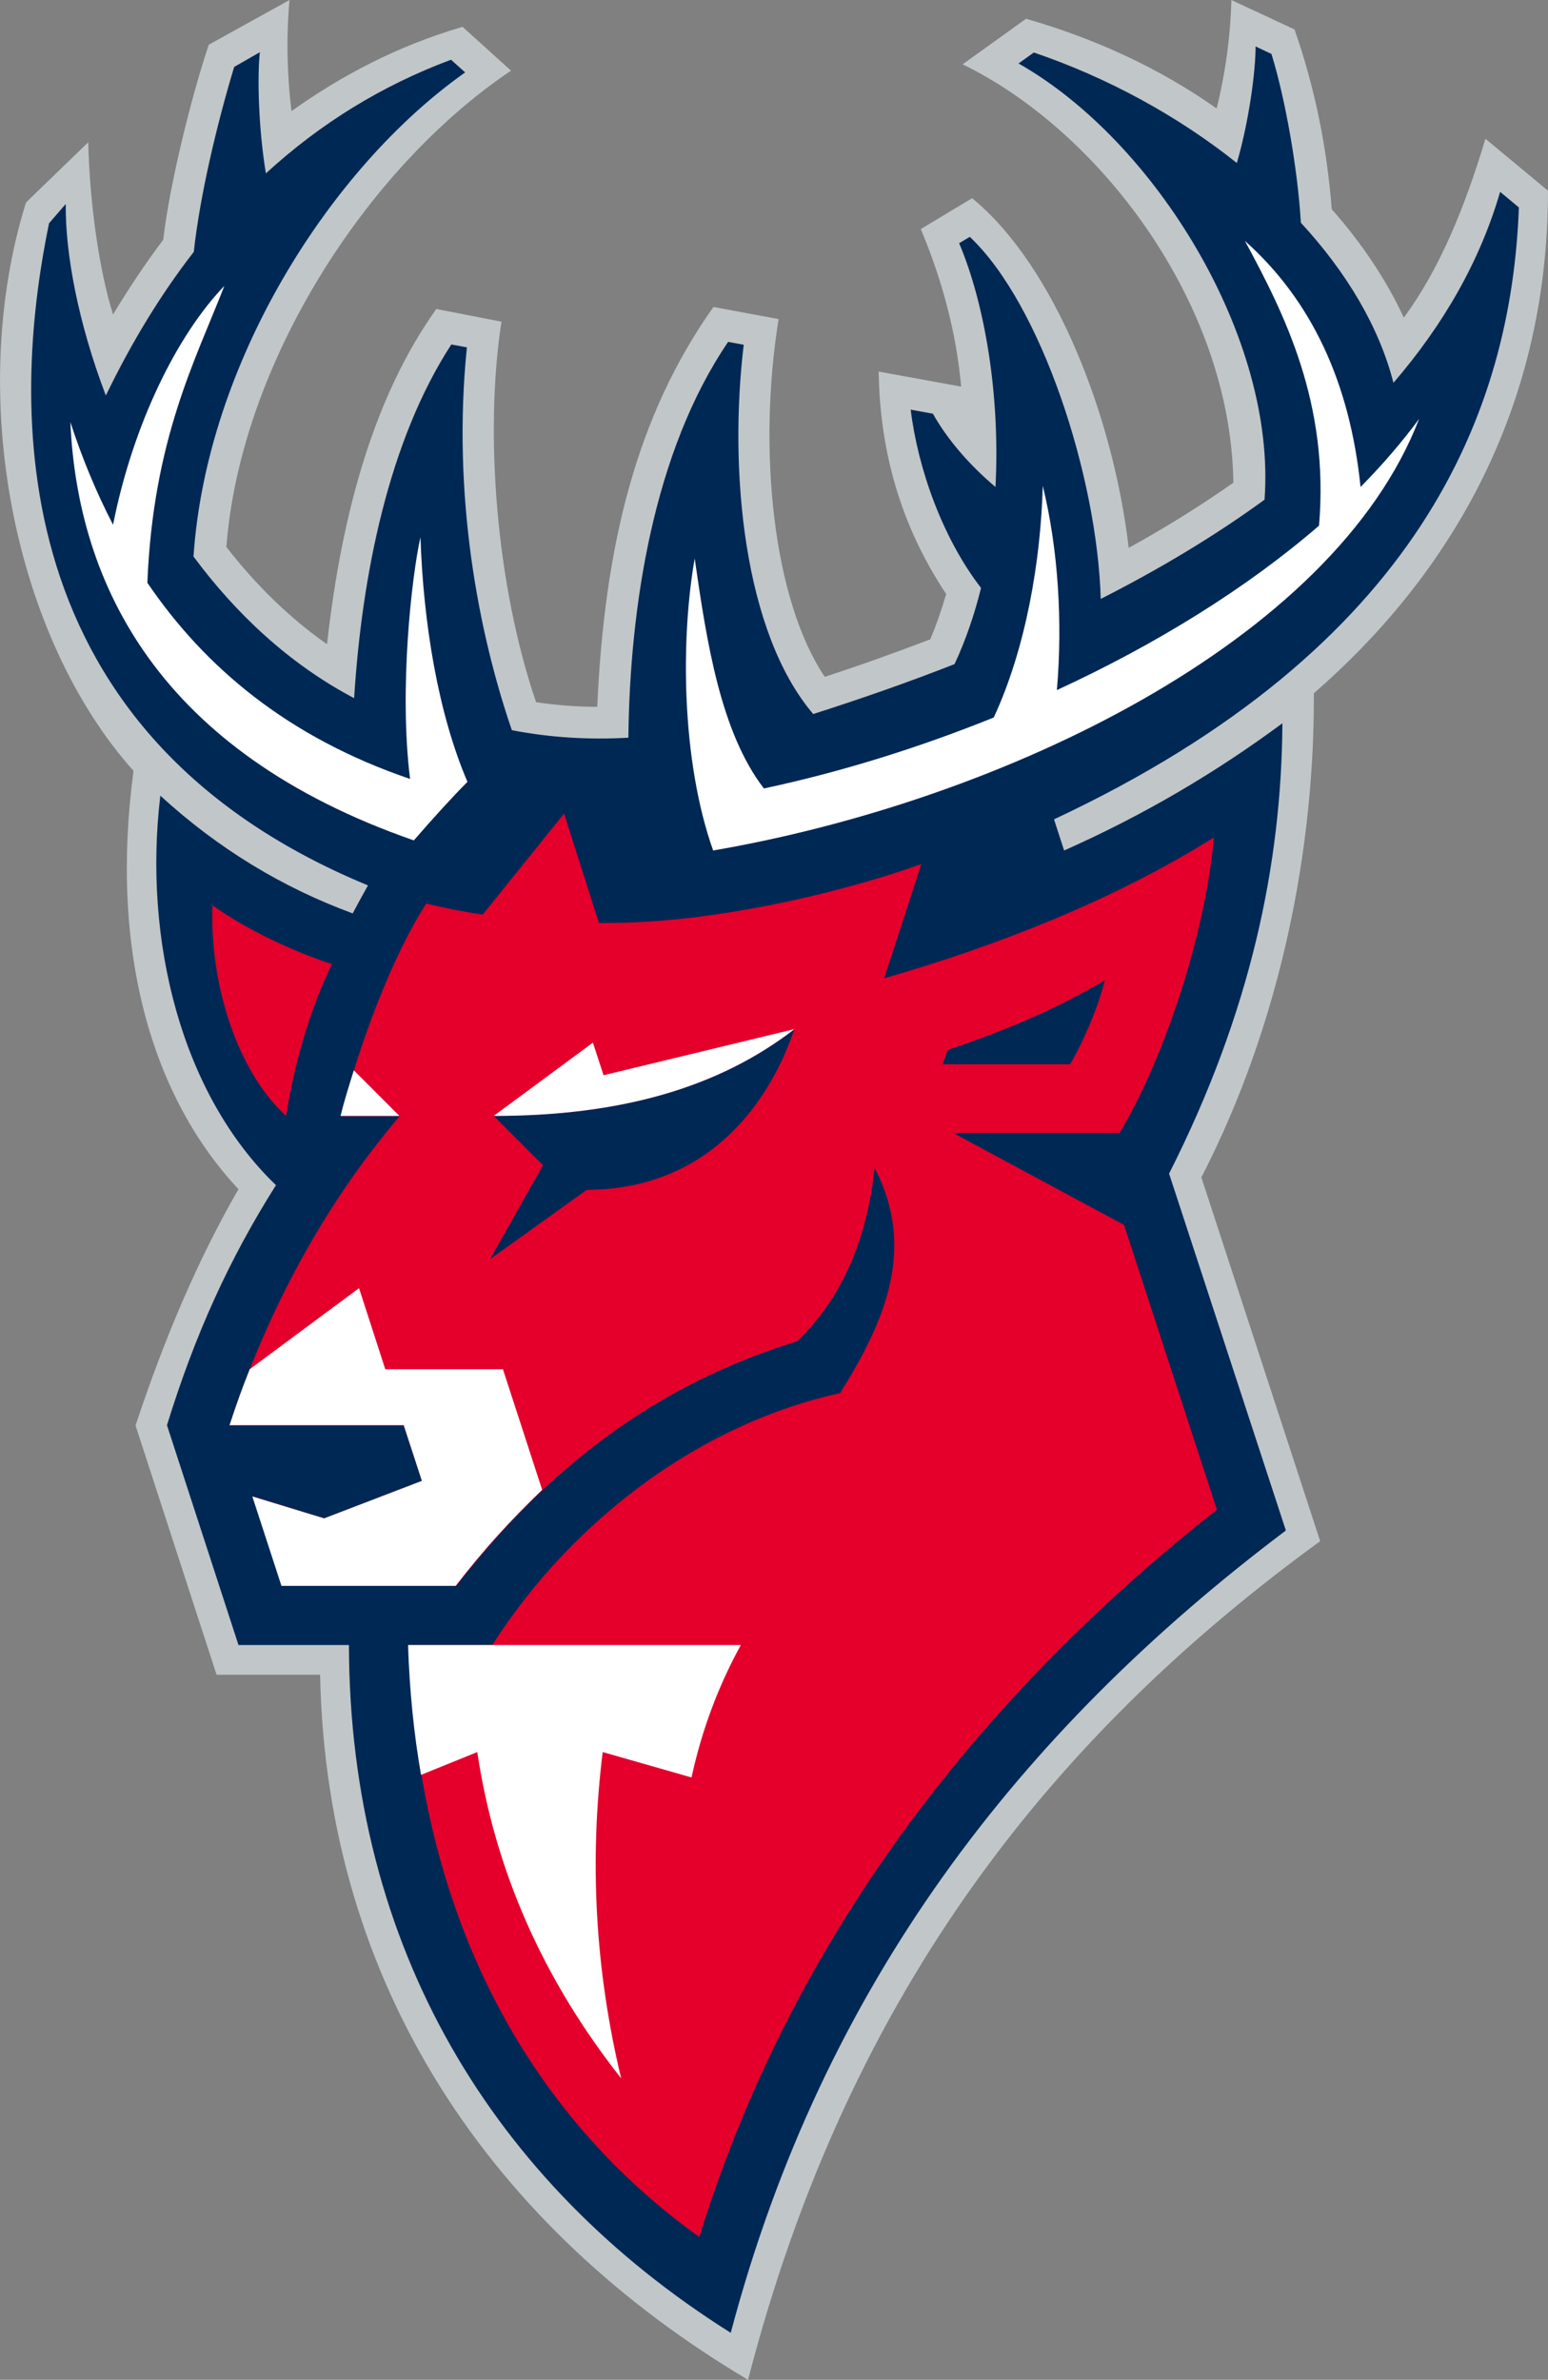 <?xml version="1.0" encoding="utf-8"?>
<!-- Generator: Adobe Illustrator 24.1.2, SVG Export Plug-In . SVG Version: 6.00 Build 0)  -->
<svg version="1.1" id="Слой_1" xmlns="http://www.w3.org/2000/svg" xmlns:xlink="http://www.w3.org/1999/xlink" x="0px" y="0px"
	 viewBox="0 0 536.8 824.9" style="enable-background:new 0 0 536.8 824.9;" xml:space="preserve">
<rect x="0" y="0" width="536.8" height="824.9" fill="#808080" stroke="none"/>
<style type="text/css">
	.st0{fill:#C1C6C8;}
	.st1{fill:#002855;}
	.st2{fill:#E4002B;}
	.st3{fill:#FFFFFF;}
	.st4{fill-rule:evenodd;clip-rule:evenodd;fill:#FFFFFF;}
</style>
<g>
	<path class="st0" d="M536.8,66.1l-21.7-18c-7.1,23.7-15.9,45.2-28.3,62c-5.9-12.8-14.4-25.6-25-37.6c-1.6-21-5.8-42-12.9-62.3
		L427,0c-0.3,12.5-2.1,25.5-5.1,37.6c-19.6-13.8-41.7-24.1-66.1-31.1l-22,15.8c46.7,22.6,93,82,93.9,145
		c-11.1,7.8-23.2,15.4-36.3,22.6c-5.3-45.3-25.5-97.6-54.3-121.2l-17.8,10.7c7.4,17.6,12.3,35.8,14,54.6l-28.6-5.2
		c0.4,27,7.3,52.9,23.4,77.1c-1.6,5.5-3.4,10.7-5.5,15.7c-11.8,4.5-24,8.9-36.6,13c-18-26.8-23.3-78.8-16-124l-22.6-4.2
		c-26.7,37.6-37.8,82.7-40.3,138.6c-7.3,0-14.3-0.6-21.2-1.6c-14-41-17.9-93.9-12-131.9l-22.6-4.4c-21.3,29.9-32.7,69.8-37.9,116.2
		c-12.7-8.9-24.4-20.2-34.9-33.7c4.8-63,48.2-131.2,98.7-165.1L160.4,9.3c-22.8,6.7-42,16.9-59.3,29.2C99.6,27,99.2,12.7,100.4,0
		l-28,15.5c-5.8,17.1-13.6,48.3-15.8,67.6c-6.1,8.1-11.9,16.8-17.4,25.9c-4.8-15.3-8.1-38.4-8.6-59.7L9,70.2
		c-20.9,67.3-4.1,150.7,37.3,197c-8.4,62.7,6.5,113.1,36.4,145c-14,24.2-25.7,51.7-35.7,81.9l28.1,86.4H111
		c2.2,109,60.5,192.2,148.4,244.4c35.3-136.6,107.7-224.7,198.4-290.7l-41.2-126.1c28.1-54.5,39.3-115.5,39-167.8
		C499.9,201.8,536.8,145,536.8,66.1z"/>
	<path class="st1" d="M526.7,71.9l-6.5-5.4c-7,24.1-19.7,46.1-37,66.2c-4.9-19.3-16.3-38.4-32.1-55.5c-1.1-18.7-5.4-43-10.2-58.5
		l-5.5-2.6c0,8.5-2.2,25.6-6.5,40.4c-20.2-16.1-44.5-29.5-70.4-38.3l-5.3,3.8c47.5,26.9,89.5,95.3,85.3,151.2
		c-17,12.4-36.1,23.9-56.8,34.4c-1.2-42.4-20.6-102.1-45.4-125.5l-3.7,2.2c8.8,20.7,14.3,52.5,12.6,84.5
		c-10.9-9.2-17.7-18.3-21.7-25.4l-7.7-1.4c2.5,20.5,11.1,44.6,24.4,61.8c-2.3,9.2-5.3,18.1-9.2,26.4c-15.8,6.2-32.1,11.9-49,17.3
		c-24.3-28.5-29.3-84.9-24.1-128l-5.4-1c-25.9,38-34.1,91.9-34.6,137.2c-14,0.8-27.5-0.1-40.4-2.6c-11.6-33.7-20.8-81.5-15.6-132.7
		l-5.4-1c-21.7,33.4-31,79.8-33.7,122.6c-22.6-11.9-41.1-29.4-55.7-49.1c4.5-67.1,47.3-134.7,94.2-167.8l-4.9-4.4
		c-23.6,8.8-45,21.8-64.2,39.4c-2.6-15.7-3-33.6-2.1-42l-8.9,5.1c-6,19.9-11.9,44.7-14,64.1c-11.2,14.4-21.4,31-30.5,49.8
		c-9.6-25.2-14.1-49.3-13.9-66.4L17,77.4C5.8,131.8-5.1,252.1,127.6,306.9c-1.8,3.2-3.7,6.7-5.3,9.7c-24.2-8.9-46.5-22.3-66.7-40.8
		c-6,50.1,7.3,103.5,40.1,135c-16.2,25.6-28.1,51.8-37.8,83.2l24.8,76.2H121c0.2,104.8,50,186.6,132.4,238.4
		c31.9-120.5,100.1-208.5,192.5-278.1l-40.5-123.7c28.3-55.9,39-107.3,39.3-156.1c-23.1,17.1-48.2,31.9-75.7,44.1l-3.5-10.8
		C492.5,224.5,524.1,142.4,526.7,71.9z"/>
	<path class="st2" d="M330.5,392.7h57.7c14.5-23.8,29.8-67.8,32.7-102.4c-34.6,21.7-75.3,37.6-114.3,48.8l12.9-39.6
		c-29,10.4-74.9,21-111.8,20.4L195.6,282l-28.2,35c-6.4-0.9-12.9-2.2-19.6-3.8c-11.8,18.3-23.1,48.3-29.6,73.7h20.4
		c-25.9,30.3-45.8,67-59,107.1H140l6.3,19.3l-33.9,13l-24.7-7.6l10.1,31h60.4c32.1-41.3,69.6-69.9,118.3-84.8
		c15.8-15.4,24.2-35.7,26.8-60.1c14.1,27.3,4.5,51.8-12,78.1c-47.2,10.3-92,42.7-120.6,87.3h-28.9c2.6,87.5,36.8,159.3,100.7,205.2
		C275.8,667.6,343.8,584.7,422,523.3l-32.2-98.7L330.5,392.7z M203.5,412.4l-33.6,24.1l18.4-32.6l-17.1-17.1
		c43.8,0,77.9-9.7,104.3-30.1C265.2,386.8,242.1,412.4,203.5,412.4z M371.1,368.9h-44.3l1.9-5c21.7-7.3,38.3-14.6,54.4-24.1
		C380.8,349.4,375.4,361.5,371.1,368.9z M73.7,313.8c11.7,8.4,27.5,15.8,41.4,20.4c-6.2,12.6-12.5,31-15.9,52.6
		C81.8,370.9,72.6,340,73.7,313.8z"/>
	<path class="st3" d="M239.8,616.1c3.6-16.6,9.4-31.9,17.1-45.9H141.5c0.5,15.6,2,30.7,4.5,45l19.5-7.9c6.2,41.4,23,79,49.9,113.1
		c-9-37.5-11.1-75.3-6.4-113.1L239.8,616.1z"/>
	<path class="st3" d="M87.5,518.7l10.1,31H158c9.9-12.8,18.9-22.6,30-33.3l-13.6-41.8h-40.8l-9.1-28.1l-37.9,28.1
		c-2.8,7-4.6,12.1-7,19.4H140l6.3,19.3l-33.9,13L87.5,518.7z"/>
	<path class="st3" d="M118.1,386.8h20.4L122.7,371C121.1,376.1,119.4,381.4,118.1,386.8z"/>
	<path class="st3" d="M209.3,372.7l-3.7-11.3l-34.4,25.4c43.8,0,77.9-9.7,104.3-30.1L209.3,372.7z"/>
	<path class="st4" d="M471.8,168.8c-3.7-36.2-17-64.7-40.1-85.3c13.8,25.5,29.3,56.3,25.7,98.7c-25.1,21.7-56.6,41.2-90.9,57
		c2-23.5,0.5-48.7-4.9-70.8c-0.7,25.9-5.8,56.2-17,80.3c-26,10.5-53,18.9-79.7,24.6c-15-19.5-19.8-50.5-24-79.7
		c-4.8,27.1-4.8,69.7,6.4,101.2c100.5-17.3,215.1-72.5,244.8-149.6C486.2,153.2,479.4,161.1,471.8,168.8z"/>
	<path class="st4" d="M162.1,271c-10.2-23.8-15.3-55-16.3-84.8c-3,13.4-7.5,52.5-3.6,83.8c-42.3-14.4-71.1-38.6-91.1-68
		c2-49.7,16.7-77.2,26.7-102.9c-16.4,17-31.7,48-38.6,82.8c-5.9-11.4-10.8-23.3-14.8-35.6c2.5,56,30.5,114.2,119.1,145
		C150,283.8,156.9,276.2,162.1,271z"/>
</g>
</svg>
